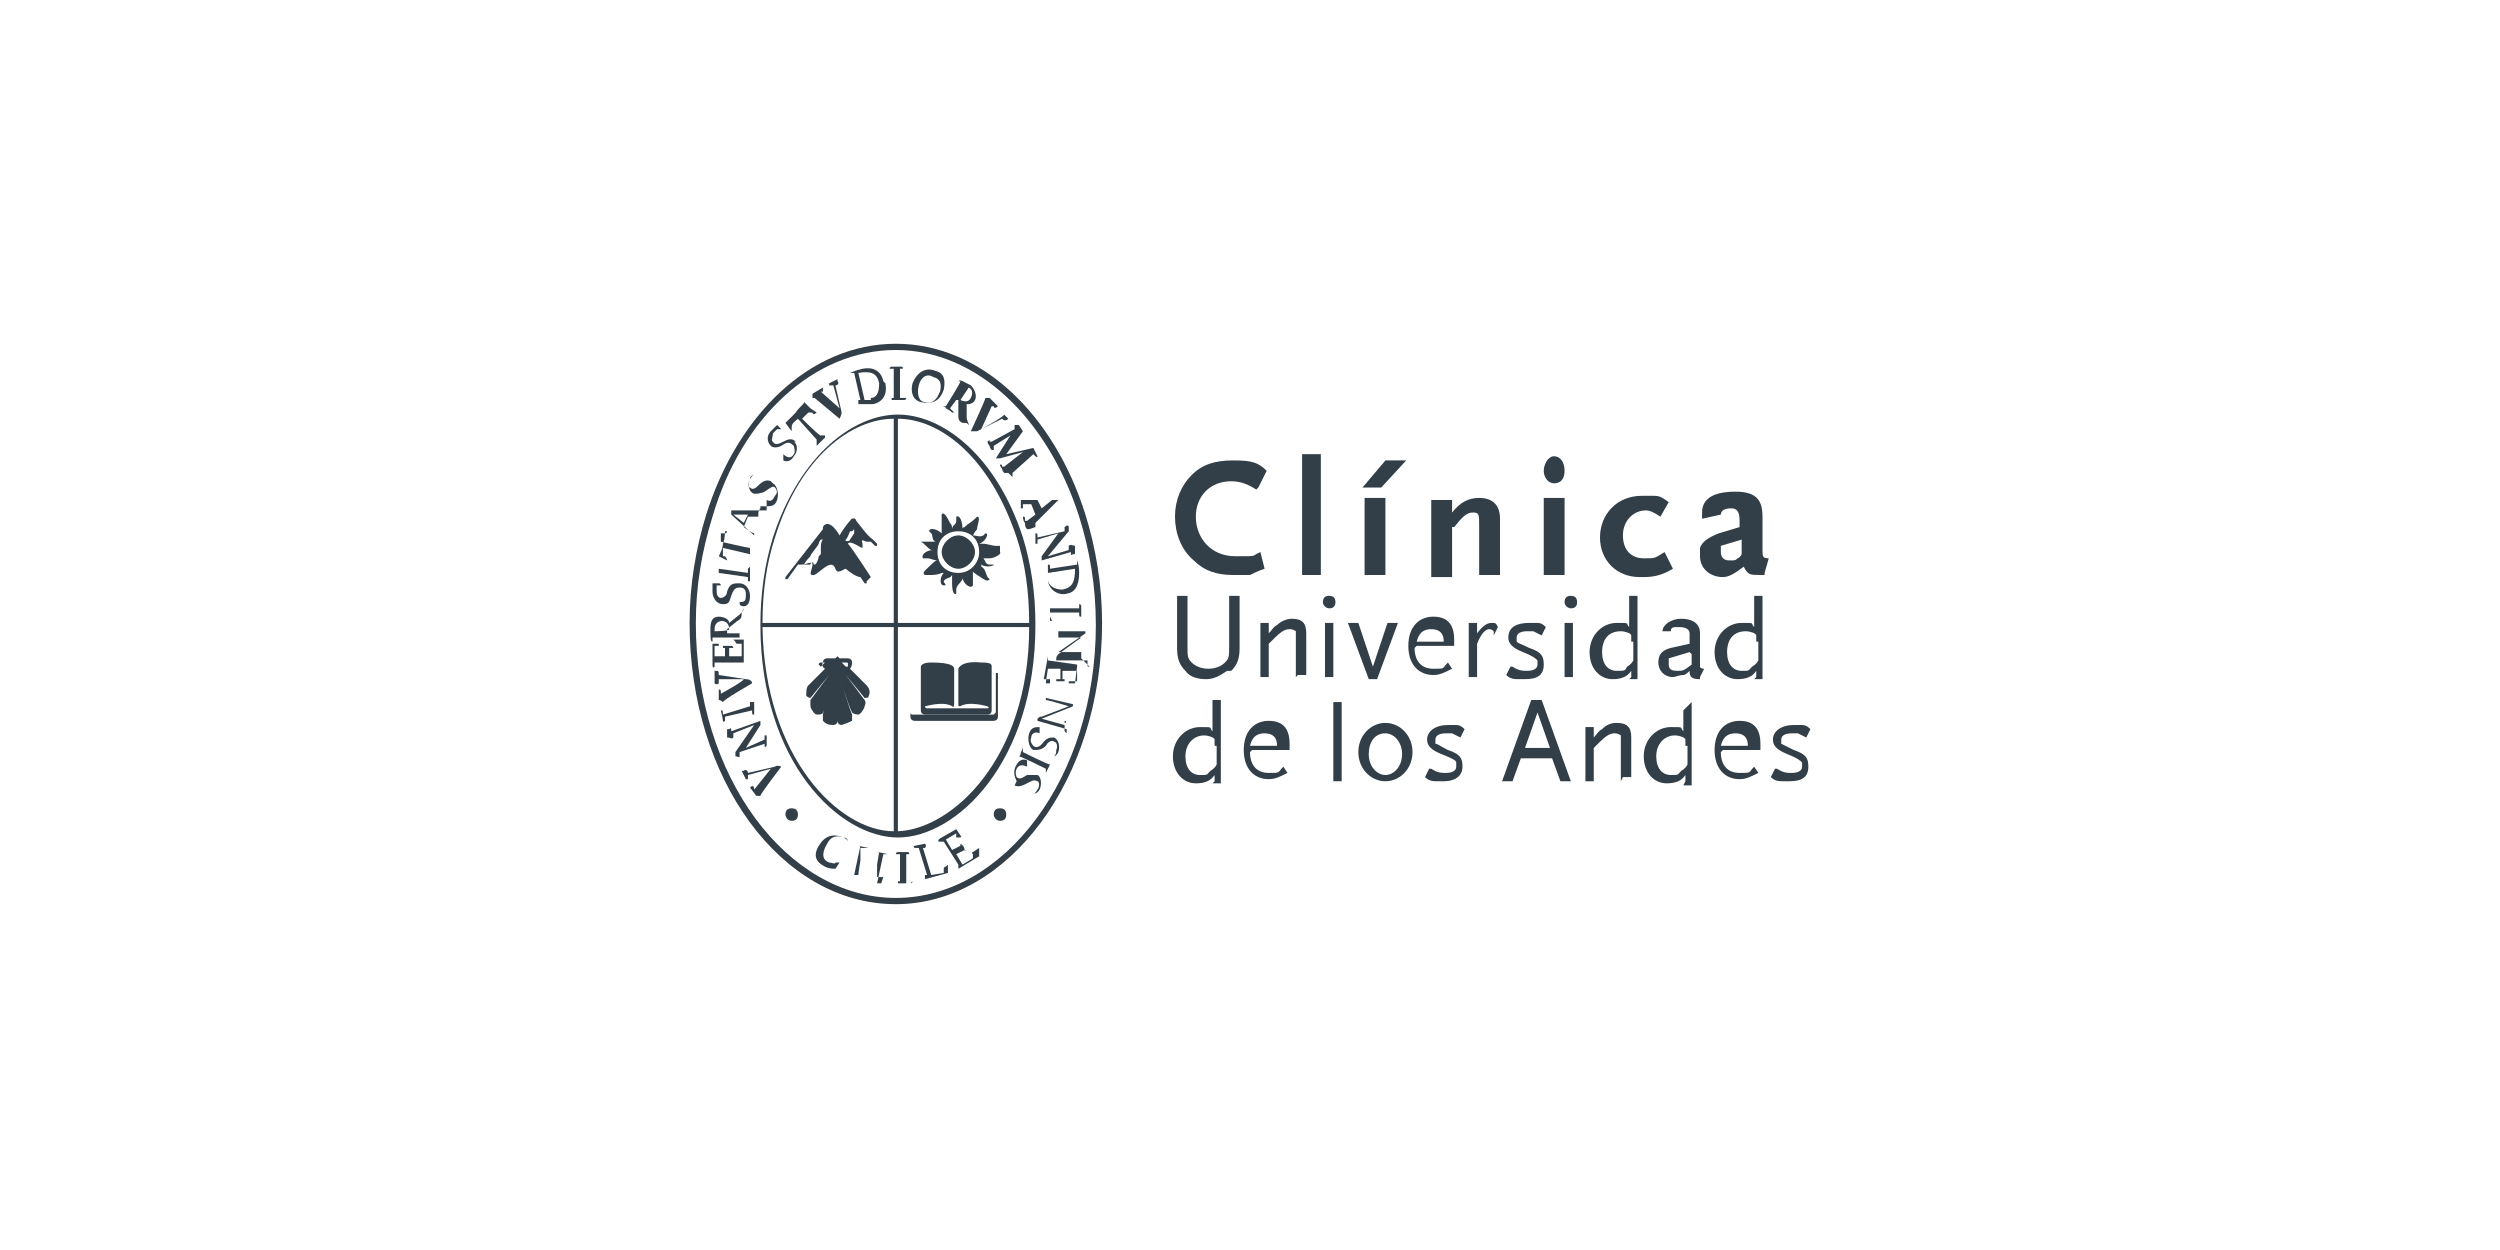 <svg width="206" height="103" viewBox="0 0 206 103" fill="none" xmlns="http://www.w3.org/2000/svg">
<path d="M56.822 51.328C56.822 48.239 57.337 45.148 58.195 42.402C60.77 34.162 66.778 28.325 73.817 28.325C80.855 28.325 86.863 34.162 89.438 42.402C90.297 45.148 90.812 48.239 90.812 51.328C90.812 64.204 83.087 74.504 73.817 74.504C64.375 74.504 56.822 64.204 56.822 51.328ZM58.71 42.574C57.852 45.32 57.337 48.239 57.337 51.328C57.337 64.032 64.89 73.989 73.817 73.989C82.743 73.989 90.297 64.032 90.297 51.5C90.297 48.239 89.782 45.32 88.923 42.574C86.348 34.505 80.512 28.84 73.817 28.84C67.122 28.84 61.113 34.334 58.71 42.574Z" fill="#323E48"/>
<path d="M71.757 32.96C71.585 32.96 71.413 32.96 71.242 32.96L70.727 30.728C71.757 30.556 72.272 30.728 72.443 31.586C72.443 32.273 72.272 32.788 71.757 32.788V32.96ZM72.787 31.415C72.615 30.556 71.928 30.213 71.07 30.385C70.383 30.556 70.04 30.728 70.04 30.728H70.383L70.898 32.96H70.727C70.727 32.96 70.727 33.131 70.727 33.303C70.727 33.303 71.07 33.303 71.242 33.303C71.413 33.303 71.757 33.303 71.928 33.303C72.787 33.131 73.13 32.445 72.958 31.586L72.787 31.415Z" fill="#323E48"/>
<path d="M77.422 32.273C77.25 32.96 76.735 33.303 76.22 33.132C75.705 33.132 75.533 32.445 75.705 31.758C75.877 31.072 76.392 30.728 76.907 31.072C77.593 31.243 77.593 31.758 77.422 32.445V32.273ZM77.765 32.102C77.937 31.243 77.765 30.728 77.078 30.557C76.22 30.213 75.533 30.728 75.19 31.587C75.018 32.273 75.19 32.96 75.877 33.132C76.735 33.303 77.422 33.132 77.765 32.102Z" fill="#323E48"/>
<path d="M79.997 32.788C79.825 33.132 79.482 33.132 79.138 32.96L79.825 31.93C80.168 32.102 80.168 32.445 79.997 32.788ZM79.825 35.02C79.825 34.848 79.653 34.677 79.653 34.333V33.303C79.825 33.303 80.168 33.303 80.34 32.96C80.512 32.617 80.34 32.102 79.997 31.758C79.31 31.415 79.138 31.243 78.967 31.415H79.138C79.138 31.587 77.937 33.475 77.937 33.475H77.765C77.765 33.475 77.765 33.475 77.594 33.475C77.594 33.475 77.937 33.475 77.937 33.647C77.937 33.647 78.28 33.818 78.452 33.99H78.624L78.28 33.647L78.795 32.96H78.967V34.162C78.967 34.505 78.967 34.677 79.31 34.848C79.31 34.848 79.482 34.848 79.653 34.848L79.825 35.02Z" fill="#323E48"/>
<path d="M65.577 36.394C65.233 36.05 64.89 36.222 64.547 36.394C64.203 36.566 63.86 36.737 63.688 36.394C63.517 36.394 63.688 35.879 63.688 35.707C63.688 35.707 63.86 35.535 64.032 35.364H64.375L64.032 35.02C64.032 35.02 63.688 35.364 63.517 35.535C63.173 35.879 63.173 36.394 63.517 36.737C63.688 36.909 64.032 36.909 64.375 36.737C64.89 36.394 65.062 36.394 65.405 36.737C65.405 36.737 65.577 37.252 65.405 37.424C65.233 37.767 64.89 37.767 64.547 37.424C64.547 37.424 64.547 37.767 64.547 37.939C64.89 38.111 65.233 37.939 65.405 37.596C65.748 37.252 65.748 36.566 65.405 36.394H65.577Z" fill="#323E48"/>
<path d="M66.778 33.647L66.263 33.132C66.263 33.303 65.749 33.647 65.577 33.99C65.405 34.162 65.062 34.505 64.719 34.849L65.234 35.535C65.234 35.535 65.234 35.535 65.234 35.192C65.234 34.849 65.577 34.677 65.749 34.505L67.293 36.222C67.293 36.565 67.293 36.565 67.293 36.737C67.293 36.737 67.465 36.565 67.637 36.394C67.637 36.394 67.808 36.222 67.98 36.05C67.98 36.05 67.98 36.05 67.98 35.879H67.637C67.637 36.05 66.092 34.505 66.092 34.505C66.263 34.334 66.435 34.162 66.607 33.99H66.95C66.95 34.162 67.122 34.162 67.293 33.99L66.778 33.647Z" fill="#323E48"/>
<path d="M69.01 31.243L68.323 31.587V31.758H68.667L69.182 33.647L67.637 32.273H67.808C67.808 32.102 67.808 31.93 67.808 31.93L66.95 32.445C66.95 32.445 66.95 32.617 66.95 32.788H67.122L69.182 34.505C69.182 34.505 69.353 34.161 69.353 33.99L68.838 31.758C69.01 31.758 69.182 31.587 69.01 31.415V31.243Z" fill="#323E48"/>
<path d="M74.503 32.789H74.16V30.386H74.332C74.332 30.386 74.503 30.386 74.332 30.214C73.473 30.214 73.473 30.214 73.473 30.214C73.473 30.214 73.302 30.214 73.302 30.386H73.645V32.789H73.473C73.473 32.789 73.473 32.789 73.473 32.961H73.988C74.16 32.961 74.332 32.961 74.503 32.961C74.503 32.961 74.675 32.961 74.675 32.789H74.503Z" fill="#323E48"/>
<path d="M83.258 34.676L82.743 34.161C82.743 34.333 80.855 35.363 80.855 35.363L81.713 33.475H81.885C81.885 33.646 82.057 33.646 82.228 33.475L81.542 32.788C81.542 32.788 81.37 32.788 81.198 32.788C81.198 32.96 79.997 35.535 79.997 35.535C80.168 35.535 80.34 35.535 80.512 35.535L82.572 34.505C82.743 34.676 82.915 34.676 83.087 34.505L83.258 34.676Z" fill="#323E48"/>
<path d="M83.43 39.312V38.969L85.147 37.424C85.318 37.596 85.49 37.767 85.49 37.596L85.147 36.909L82.915 37.424L84.288 35.535L83.945 35.02C83.945 35.02 83.773 35.02 83.602 35.02V35.364L81.713 36.394H81.542C81.542 36.222 81.542 36.222 81.37 36.394C81.37 36.394 81.37 36.566 81.542 36.737C81.542 36.737 81.542 36.909 81.713 37.081C81.713 37.081 81.713 37.081 81.885 37.081V36.737L83.258 35.879L82.057 37.767C82.057 37.767 82.228 37.767 82.4 37.767L84.288 37.252L82.743 38.454H82.572C82.572 38.282 82.572 38.282 82.4 38.282C82.4 38.282 82.4 38.454 82.572 38.626C82.572 38.626 82.572 38.797 82.743 38.969C82.743 38.969 82.743 38.969 83.087 38.969L83.43 39.312Z" fill="#323E48"/>
<path d="M61.114 63.517L61.457 64.204H61.629V63.861L63.517 63.346L62.144 65.062C62.144 64.719 61.972 64.719 61.8 64.891L62.315 65.577C62.315 65.577 62.487 65.577 62.658 65.577C62.658 65.406 64.375 63.174 64.375 63.174C64.375 63.174 64.032 63.002 63.86 63.174L61.629 63.689C61.629 63.517 61.457 63.346 61.285 63.517H61.114Z" fill="#323E48"/>
<path d="M59.912 60.083V60.77C60.255 60.77 60.255 60.941 60.427 60.77V60.426L62.144 59.74L60.599 61.971V62.315C60.77 62.315 60.942 62.486 60.942 62.315V61.971L63.002 61.285C63.002 61.628 63.002 61.628 63.173 61.456C63.173 61.456 63.173 61.285 63.173 61.113C63.173 61.113 63.173 60.77 63.173 60.598C63.173 60.598 63.173 60.598 63.002 60.598V60.941L61.457 61.628L62.658 59.74C62.658 59.74 62.658 59.568 62.658 59.397L60.255 60.255C60.255 60.083 60.255 59.911 60.084 60.083H59.912Z" fill="#323E48"/>
<path d="M61.8 57.852V58.195L59.568 58.882C59.568 58.538 59.568 58.538 59.397 58.538C59.568 59.225 59.568 59.397 59.568 59.397C59.568 59.397 59.568 59.568 59.74 59.397V59.053L61.972 58.538C61.972 58.882 61.972 58.882 62.143 58.882C62.143 58.882 62.143 58.538 62.143 58.367C62.143 58.195 62.143 58.023 62.143 57.852C62.143 57.852 62.143 57.852 61.972 57.852H61.8Z" fill="#323E48"/>
<path d="M58.882 55.449V56.307C58.882 56.307 59.053 56.479 59.225 56.307V55.964H61.285C61.285 56.136 59.397 57.166 59.397 57.166C59.397 56.822 59.397 56.822 59.225 56.822V57.681C59.397 57.681 59.569 57.852 59.569 57.852C59.569 57.681 61.972 56.307 61.972 56.307C61.972 56.136 61.8 55.964 61.457 55.964L59.225 55.621C59.225 55.277 59.225 55.277 58.882 55.277V55.449Z" fill="#323E48"/>
<path d="M60.599 52.874C60.599 52.874 60.599 53.045 60.77 53.045H61.114V54.075H60.084V53.389H60.427C60.427 53.389 60.427 53.217 60.255 53.217C60.084 53.217 59.912 53.217 59.569 53.217C59.569 53.217 59.569 53.217 59.569 53.389C59.569 53.389 59.569 53.389 59.74 53.389V54.075H58.882V53.217H59.225V53.045H58.71V54.59C58.71 54.934 58.71 55.105 58.882 54.934V54.59H61.114C61.114 54.59 61.114 54.59 61.285 54.59V52.702C61.114 52.702 60.427 52.702 60.427 52.702L60.599 52.874Z" fill="#323E48"/>
<path d="M59.397 51.157C59.74 51.157 60.083 51.329 60.083 51.844C60.083 52.015 58.882 52.015 58.882 52.015C58.882 52.015 58.882 52.015 58.882 51.844C58.882 51.329 59.225 51.157 59.568 51.157H59.397ZM61.285 50.127C61.285 50.299 61.113 50.47 60.942 50.642L60.083 51.329C60.083 50.985 59.568 50.814 59.225 50.814C58.71 50.814 58.538 51.157 58.538 51.844C58.538 52.53 58.538 52.874 58.71 52.874V52.53H60.942C60.942 52.874 60.942 52.874 60.942 52.874C60.942 52.702 60.942 52.53 60.942 52.359V51.844C60.942 51.844 60.942 51.844 60.942 51.672V52.187H59.912V51.844L60.77 51.157C61.113 50.985 61.113 50.814 61.113 50.47L61.285 50.127Z" fill="#323E48"/>
<path d="M60.77 48.066C60.255 48.066 60.084 48.238 59.912 48.753C59.912 49.096 59.569 49.268 59.397 49.268C59.225 49.268 59.053 49.096 59.053 48.753C59.053 48.41 59.053 48.41 59.053 48.238H59.397C59.397 48.238 59.397 48.066 59.225 48.066H58.71C58.71 48.066 58.71 48.41 58.71 48.753C58.71 49.268 59.053 49.783 59.569 49.783C60.084 49.783 60.084 49.611 60.255 49.096C60.427 48.581 60.599 48.41 60.942 48.41C61.285 48.41 61.457 48.581 61.457 48.925C61.457 49.44 61.457 49.611 60.942 49.611C60.942 49.783 60.942 49.955 61.285 49.955C61.629 49.955 61.8 49.611 61.8 49.096C61.8 48.581 61.457 48.066 60.942 48.066H60.77Z" fill="#323E48"/>
<path d="M61.628 46.865V47.208L59.225 46.865C59.225 46.522 59.225 46.522 59.225 46.522C59.225 47.38 59.225 47.38 59.225 47.38V47.551V47.208L61.628 47.551V47.895C61.628 47.895 61.628 47.895 61.8 47.895C61.8 47.895 61.8 47.551 61.8 47.38C61.8 47.208 61.8 47.036 61.8 46.865V46.693L61.628 46.865Z" fill="#323E48"/>
<path d="M60.427 43.775H59.74C59.74 43.775 59.74 44.462 59.568 44.805C59.568 45.149 59.397 45.492 59.225 45.835L59.912 46.179C59.912 46.179 59.912 46.007 59.74 45.835H59.568C59.568 45.492 59.568 45.32 59.568 45.149L61.8 45.664V46.007C61.8 46.007 61.8 45.664 61.8 45.492C61.8 45.32 61.8 45.149 61.8 44.977V44.805V45.149C61.628 45.149 59.397 44.634 59.397 44.634C59.397 44.29 59.397 44.119 59.397 43.947H59.74C59.74 43.947 59.912 43.947 59.912 43.775H60.427Z" fill="#323E48"/>
<path d="M61.629 42.401L61.285 43.088L60.427 42.401H61.629ZM63.173 41.715V42.058C63.002 42.058 60.255 42.058 60.255 42.058C60.255 42.058 60.255 42.23 60.255 42.401L62.144 44.118C62.144 44.462 62.144 44.462 62.144 44.462C62.144 44.462 62.144 44.29 62.144 44.118V43.775V43.603V43.947C61.972 43.947 61.285 43.431 61.285 43.431L61.629 42.573H62.487V42.916C62.487 42.916 62.487 42.573 62.487 42.401C62.487 42.23 62.487 42.058 62.658 41.886V41.715H63.173Z" fill="#323E48"/>
<path d="M63.517 39.656C63.173 39.484 62.83 39.656 62.487 39.999C62.144 40.342 61.972 40.342 61.8 40.171C61.629 40.171 61.629 39.827 61.8 39.484C61.8 39.484 61.972 39.141 62.144 39.141C62.144 39.141 61.8 39.141 61.8 39.484C61.629 39.827 61.629 40.514 62.144 40.686C62.315 40.686 62.658 40.686 63.002 40.514C63.517 40.171 63.688 39.999 63.86 40.171C63.86 40.171 64.204 40.514 63.86 40.857C63.688 41.201 63.517 41.372 63.173 41.201C63.173 41.201 63.173 41.544 63.173 41.716C63.517 41.716 63.86 41.716 64.032 41.201C64.204 40.686 64.032 39.999 63.688 39.827L63.517 39.656Z" fill="#323E48"/>
<path d="M85.833 41.887L85.49 41.2H86.692L85.833 41.887ZM85.318 43.432V43.089L87.207 41.2C87.207 41.2 87.207 41.2 86.863 41.2H84.288C84.288 41.2 84.288 41.2 84.117 41.2C84.117 41.2 84.117 41.372 84.117 41.544V41.887C84.117 41.887 84.117 41.887 84.288 41.887V41.544H84.975L85.318 42.402L84.632 42.917H84.46C84.46 42.574 84.46 42.574 84.288 42.574C84.288 42.574 84.288 42.917 84.46 43.089C84.46 43.26 84.46 43.432 84.632 43.603C84.632 43.603 84.632 43.603 84.803 43.603L85.318 43.432Z" fill="#323E48"/>
<path d="M88.58 45.663V44.977C88.408 44.977 88.237 44.805 88.065 44.977V45.32L86.348 45.835L88.065 43.775V43.431C88.065 43.26 87.893 43.26 87.722 43.431V43.775L85.49 44.29C85.49 43.947 85.49 43.947 85.318 43.947C85.318 43.947 85.318 44.118 85.318 44.29C85.318 44.29 85.318 44.633 85.318 44.805C85.318 44.805 85.318 44.805 85.49 44.805V44.462L87.207 43.947L85.833 45.835C85.833 45.835 85.833 46.007 85.833 46.178L88.237 45.492C88.237 45.663 88.237 45.835 88.408 45.663H88.58Z" fill="#323E48"/>
<path d="M86.348 47.724C86.348 47.552 86.348 47.38 86.348 47.209L88.58 46.865C88.58 47.895 88.408 48.41 87.55 48.582C86.863 48.582 86.348 48.239 86.348 47.724ZM87.722 48.925C88.58 48.925 88.923 48.239 88.923 47.209C88.923 46.522 88.752 46.179 88.752 46.179V46.522L86.52 46.865C86.52 46.522 86.52 46.522 86.348 46.522C86.348 46.522 86.348 46.865 86.348 47.037C86.348 47.209 86.348 47.552 86.348 47.724C86.348 48.582 87.207 49.097 87.893 48.925H87.722Z" fill="#323E48"/>
<path d="M86.52 50.813V50.47H88.923C88.923 50.813 88.923 50.813 89.095 50.813C89.095 49.955 89.095 49.955 89.095 49.955C89.095 49.955 89.095 49.783 88.923 49.783V50.127H86.692C86.692 50.127 86.692 50.127 86.52 50.127C86.52 50.127 86.52 50.47 86.52 50.642C86.52 50.813 86.52 50.985 86.52 51.157C86.52 51.157 86.52 51.157 86.692 51.157L86.52 50.813Z" fill="#323E48"/>
<path d="M89.095 54.247V53.56V53.389V53.732H87.207L89.439 52.187V51.843C89.439 51.672 89.439 51.672 89.439 51.672V52.015H87.207C87.207 51.672 87.207 51.672 87.207 51.672C87.207 51.672 87.207 52.015 87.207 52.187C87.207 52.187 87.207 52.53 87.207 52.702C87.207 52.873 87.207 52.702 87.207 52.873V52.53H89.095L87.207 53.904C87.207 53.904 87.035 54.075 87.035 54.247C87.035 54.419 87.035 54.247 87.035 54.419H89.61V54.762C89.61 54.934 89.61 54.934 89.782 54.934L89.095 54.247Z" fill="#323E48"/>
<path d="M86.52 56.65C86.52 56.65 86.52 56.478 86.52 56.307H86.177C86.177 56.135 86.349 55.105 86.349 55.105H87.379V55.964H87.035V56.135C87.207 56.135 87.379 56.135 87.722 56.135C87.722 56.135 87.722 56.135 87.722 55.964C87.722 55.964 87.722 55.964 87.55 55.964V55.277H88.752V56.135H88.065V56.307H88.58L88.752 54.934C88.752 54.59 88.752 54.419 88.752 54.419V54.762L86.349 54.419C86.349 54.075 86.349 54.075 86.349 54.075L86.005 55.964H86.52V56.65Z" fill="#323E48"/>
<path d="M87.722 60.255V59.568C87.894 59.568 87.894 59.397 87.722 59.397V59.74L85.834 59.225L88.409 58.195V57.852C88.409 57.68 88.409 57.68 88.409 57.68V58.023L86.177 57.508C86.177 57.165 86.177 57.165 86.177 57.165C86.177 57.165 86.177 57.337 86.177 57.508V57.852V58.023V57.68C86.349 57.68 88.065 58.195 88.065 58.195L85.834 59.053C85.662 59.053 85.662 59.053 85.49 59.225C85.49 59.225 85.49 59.225 85.49 59.397L87.894 60.083C87.894 60.255 87.894 60.427 87.894 60.427L87.722 60.255Z" fill="#323E48"/>
<path d="M85.147 61.8C85.49 61.8 85.833 61.8 86.177 61.457C86.348 61.114 86.692 60.942 86.863 61.114C87.035 61.114 87.207 61.457 87.035 61.8C87.035 61.972 87.035 62.144 86.863 62.315C86.863 62.315 87.035 62.315 87.207 61.972C87.378 61.457 87.207 60.942 86.863 60.77C86.52 60.77 86.348 60.77 86.005 61.114C85.662 61.629 85.318 61.629 85.147 61.457C85.147 61.457 84.803 61.114 84.975 60.77C84.975 60.427 85.318 60.255 85.662 60.427C85.662 60.255 85.662 60.084 85.662 59.912C85.318 59.912 84.975 59.912 84.803 60.427C84.632 60.942 84.803 61.629 85.147 61.8Z" fill="#323E48"/>
<path d="M83.945 62.659V62.315C84.117 62.315 86.177 63.345 86.177 63.345C86.177 63.689 86.177 63.689 86.177 63.689C86.52 63.002 86.52 63.002 86.52 63.002C86.52 63.002 86.52 62.83 86.52 62.659V63.002C86.348 63.002 84.288 61.972 84.288 61.972C84.288 61.629 84.288 61.457 84.288 61.457C84.288 61.457 84.288 61.8 84.117 61.972C84.117 61.972 84.117 62.315 83.945 62.315C83.945 62.315 83.945 62.487 83.945 62.659Z" fill="#323E48"/>
<path d="M83.602 64.718C83.945 64.89 84.288 64.718 84.632 64.546C84.975 64.375 85.147 64.203 85.49 64.375C85.662 64.375 85.662 64.89 85.49 65.061C85.49 65.061 85.318 65.405 85.147 65.405C85.147 65.405 85.49 65.405 85.662 65.061C85.833 64.718 85.833 64.031 85.49 63.86C85.318 63.86 84.975 63.86 84.632 63.86C84.117 64.203 83.945 64.203 83.773 64.031C83.773 64.031 83.602 63.688 83.773 63.345C83.945 63.002 84.288 63.002 84.632 63.173C84.632 63.173 84.632 62.83 84.632 62.658C84.288 62.486 83.945 62.658 83.773 63.002C83.43 63.517 83.602 64.031 83.773 64.375L83.602 64.718Z" fill="#323E48"/>
<path d="M69.353 71.07C69.353 71.07 69.182 71.07 69.01 71.07H68.838C68.838 71.242 68.495 71.07 68.323 71.07C67.808 70.899 67.637 70.384 68.152 69.525C68.495 68.839 69.01 68.839 69.525 69.01C69.525 69.01 69.868 69.182 69.868 69.354C69.868 69.354 69.868 69.01 69.525 69.01C68.667 68.667 67.98 68.839 67.465 69.697C66.95 70.555 67.293 71.07 67.98 71.414C68.323 71.585 68.667 71.585 68.838 71.585L69.182 71.07H69.353Z" fill="#323E48"/>
<path d="M72.615 72.787H72.272L72.787 70.384H72.958H73.13C72.443 70.212 72.272 70.212 72.272 70.212H72.1H72.443L72.272 71.242L70.898 70.899V69.869C71.07 69.869 71.413 69.869 71.413 69.869H71.585C70.727 69.697 70.727 69.697 70.727 69.697H70.555H70.898L70.383 72.101H70.04C70.04 72.101 70.383 72.101 70.555 72.101C70.727 72.101 70.898 72.101 70.898 72.101H71.07H70.727C70.727 71.929 70.898 70.899 70.898 70.899L72.272 71.242V72.272H71.757C71.757 72.272 72.1 72.272 72.272 72.272H72.615C72.615 72.272 72.615 72.272 72.787 72.272L72.615 72.787Z" fill="#323E48"/>
<path d="M75.019 72.787H74.675V70.384H74.847C74.847 70.384 75.019 70.384 74.847 70.212C73.989 70.212 73.989 70.212 73.989 70.212C73.989 70.212 73.817 70.212 73.817 70.384H74.16V72.615H73.989V72.787C73.989 72.787 74.332 72.787 74.504 72.787C74.675 72.787 74.847 72.787 75.019 72.787C75.019 72.787 75.19 72.787 75.19 72.615L75.019 72.787Z" fill="#323E48"/>
<path d="M77.937 71.414C77.937 71.414 77.765 71.414 77.765 71.585V71.929L76.735 72.1L76.048 69.869H76.22C76.22 69.869 76.392 69.697 76.22 69.525C75.362 69.697 75.362 69.697 75.362 69.697C75.362 69.697 75.19 69.697 75.362 69.869H75.705L76.392 72.1H76.22C76.22 72.272 76.22 72.272 76.22 72.444L78.108 71.929V71.242L77.937 71.414Z" fill="#323E48"/>
<path d="M80.168 70.212C80.168 70.212 79.997 70.212 80.168 70.383V70.727L79.31 71.242L78.795 70.383L79.482 70.04C79.482 70.212 79.653 70.04 79.482 70.04C79.482 70.04 79.482 69.697 79.138 69.525C79.138 69.525 79.138 69.525 79.138 69.697L78.452 70.04L77.937 69.182L78.795 68.667V69.01C79.138 69.01 79.31 69.01 79.138 68.838L78.795 68.323L77.594 69.01C77.25 69.182 77.25 69.353 77.422 69.353H77.765L78.967 71.242C78.967 71.413 78.967 71.585 78.967 71.585L80.683 70.555V69.868L80.168 70.212Z" fill="#323E48"/>
<path d="M64.719 67.121C64.719 66.778 64.89 66.606 65.234 66.606C65.577 66.606 65.749 66.778 65.749 67.121C65.749 67.465 65.577 67.636 65.234 67.636C64.89 67.636 64.719 67.293 64.719 67.121Z" fill="#323E48"/>
<path d="M81.885 67.121C81.885 66.778 82.057 66.606 82.4 66.606C82.743 66.606 82.915 66.778 82.915 67.121C82.915 67.465 82.743 67.636 82.4 67.636C82.057 67.636 81.885 67.293 81.885 67.121Z" fill="#323E48"/>
<path d="M84.803 51.329H73.988V34.505C77.422 34.505 81.542 37.595 83.773 44.29C84.46 46.35 84.803 48.754 84.803 51.329ZM73.988 51.672H84.803C84.803 62.487 78.452 68.324 73.988 68.495V51.672ZM73.645 68.495C69.182 68.495 63.002 62.487 62.83 51.672H73.645V68.495ZM73.645 51.329H62.83C62.83 48.754 63.173 46.35 63.86 44.29C65.92 37.595 70.212 34.505 73.645 34.505V51.329ZM85.318 51.5C85.318 48.925 84.975 46.522 84.288 44.29C82.057 37.424 77.593 34.162 73.988 34.162C70.383 34.162 65.92 37.424 63.688 44.29C63.002 46.522 62.658 48.925 62.658 51.5C62.658 62.83 69.182 69.01 73.988 69.01C78.795 69.01 85.318 62.83 85.318 51.5Z" fill="#323E48"/>
<path d="M78.795 58.882H81.885C81.885 58.882 81.885 58.882 82.057 58.71V55.448C82.057 55.448 82.057 55.448 82.229 55.448V59.053C82.229 59.397 81.885 59.397 81.885 59.397H75.362C75.362 59.397 75.019 59.397 75.019 59.053V55.448V58.71C75.019 58.71 75.019 58.882 75.19 58.882H78.109H78.795Z" fill="#323E48"/>
<path d="M78.795 58.367H81.198C81.542 58.367 81.542 58.367 81.37 58.195C80.683 58.023 79.653 57.852 79.138 58.195C78.967 58.195 78.967 58.195 78.967 58.023V55.105C78.967 55.105 79.138 54.418 80.855 54.59C81.713 54.59 81.713 54.762 81.713 54.933V58.538C81.713 58.882 81.37 58.882 81.37 58.882H76.22C76.22 58.882 75.877 58.882 75.877 58.538V54.933C75.877 54.933 75.877 54.59 76.735 54.59C78.452 54.59 78.623 54.933 78.623 55.105V58.023C78.623 58.023 78.623 58.367 78.452 58.195C77.937 57.852 76.907 58.023 76.22 58.195C76.22 58.195 76.22 58.367 76.392 58.367H78.795Z" fill="#323E48"/>
<path d="M80.683 45.492C80.683 46.35 79.997 47.209 78.967 47.209C77.937 47.209 77.25 46.522 77.25 45.492C77.25 44.462 77.937 43.776 78.967 43.776C79.997 43.776 80.683 44.462 80.683 45.492ZM82.4 44.977C82.4 44.977 82.228 44.977 82.057 44.977C81.713 44.977 81.37 44.806 81.027 44.806C81.027 44.806 80.855 44.806 80.683 44.806C81.198 44.634 81.542 43.947 81.198 43.947C81.198 43.947 81.198 43.947 81.027 44.119C80.683 44.291 80.512 44.119 80.168 44.119C80.168 44.119 80.34 43.776 80.512 43.604C80.512 43.261 80.855 42.574 80.512 42.574C80.512 42.574 80.512 42.574 80.34 42.745C79.997 43.089 79.825 43.089 79.482 43.432C79.482 43.432 79.31 43.432 79.31 43.604C79.31 43.089 79.138 42.402 78.795 42.574C78.795 42.574 78.795 42.745 78.795 42.917C78.795 43.261 78.452 43.261 78.452 43.604C78.452 43.432 78.452 43.261 78.28 43.089C78.108 42.745 77.765 42.059 77.593 42.402C77.593 42.402 77.593 42.574 77.593 42.745C77.593 43.089 77.593 43.432 77.593 43.776C77.593 43.776 77.593 43.776 77.593 43.947C77.25 43.604 76.563 43.432 76.563 43.776C76.563 43.776 76.563 43.776 76.735 43.947C76.907 44.119 76.735 44.462 77.078 44.634C77.078 44.634 76.735 44.634 76.563 44.634C76.22 44.634 75.362 44.634 75.533 44.634C75.533 44.634 75.705 44.634 75.877 44.634C76.22 44.806 76.392 45.149 76.735 45.321C76.735 45.321 76.735 45.321 76.907 45.321C76.392 45.321 75.877 45.664 76.048 46.007C76.048 46.007 76.22 46.007 76.392 46.007C76.735 46.007 76.907 46.179 77.25 46.179C77.078 46.179 76.907 46.35 76.735 46.522C76.392 46.865 75.877 47.209 76.22 47.38C76.22 47.38 76.22 47.38 76.563 47.38C76.907 47.38 77.25 47.38 77.593 47.209C77.593 47.209 77.593 47.209 77.765 47.209C77.422 47.552 77.422 48.239 77.765 48.239C78.108 48.239 77.765 48.067 77.765 47.895C77.937 47.552 78.28 47.724 78.452 47.38C78.452 47.552 78.452 47.724 78.452 47.895C78.452 48.239 78.452 49.097 78.795 48.925C78.795 48.925 78.795 48.754 78.795 48.582C78.795 48.239 79.138 48.067 79.31 47.724C79.31 47.724 79.31 47.724 79.31 47.552C79.31 48.067 79.997 48.582 80.168 48.239C80.168 48.239 80.168 48.067 80.168 47.895C80.168 47.552 80.168 47.38 80.168 47.037C80.168 47.209 80.34 47.209 80.512 47.38C80.855 47.552 81.37 48.067 81.542 47.724C81.542 47.724 81.542 47.724 81.37 47.552C81.198 47.209 81.198 46.865 80.855 46.694V46.522C81.37 46.865 82.057 46.522 81.885 46.522C81.885 46.522 81.713 46.522 81.542 46.522C81.198 46.522 81.198 46.179 81.027 46.007C81.198 46.007 81.37 46.007 81.542 46.007C81.885 46.007 82.572 45.664 82.4 45.492V44.977Z" fill="#323E48"/>
<path d="M77.594 45.492C77.594 44.805 78.28 44.118 78.967 44.118C79.653 44.118 80.34 44.805 80.34 45.492C80.34 46.178 79.653 46.865 78.967 46.865C78.28 46.865 77.594 46.178 77.594 45.492Z" fill="#323E48"/>
<path d="M68.667 54.075C68.667 54.075 68.838 54.075 69.01 54.075L69.182 54.247H69.868C69.868 54.247 70.212 54.247 70.212 54.59C70.212 54.934 70.04 55.105 70.04 55.105C70.04 55.105 71.242 56.307 71.413 56.478C71.585 56.65 71.757 56.993 71.585 57.337C71.585 57.508 71.413 57.508 71.242 57.508L69.697 55.62L71.242 57.68C71.242 57.68 71.413 57.852 71.242 58.195C71.242 58.367 70.898 58.882 70.727 58.882C70.727 58.882 70.383 58.882 70.212 58.71C69.868 58.023 69.182 55.792 69.182 55.792C69.182 55.792 70.04 58.538 70.212 58.882C70.212 59.053 70.212 59.225 70.212 59.397C70.212 59.397 69.868 59.569 69.353 59.74C69.353 59.74 69.01 59.74 69.01 59.397C69.01 59.74 68.667 59.74 68.667 59.74C68.152 59.74 67.98 59.569 67.808 59.397C67.808 59.397 67.808 59.053 67.808 58.882C67.808 58.538 68.838 55.792 68.838 55.792C68.838 55.792 68.152 58.023 67.808 58.71C67.808 58.882 67.465 58.882 67.293 58.882C67.122 58.882 66.778 58.367 66.778 58.195C66.778 58.023 66.778 57.68 66.778 57.68L68.323 55.62L66.778 57.508C66.778 57.508 66.607 57.508 66.435 57.337C66.435 56.993 66.435 56.65 66.607 56.478C66.607 56.478 67.808 55.277 67.98 55.105C67.98 55.105 67.637 54.934 67.808 54.59C67.808 54.247 68.152 54.247 68.152 54.247H68.838C68.838 54.247 68.838 54.247 69.01 54.075C69.01 54.075 69.182 54.075 69.353 54.075H68.667ZM69.868 54.934C69.868 54.934 69.868 54.934 69.868 54.762C69.868 54.59 69.868 54.59 69.697 54.59H69.353L69.697 54.934H69.868ZM67.637 54.934L67.98 54.59H67.637C67.637 54.59 67.465 54.59 67.465 54.762L67.637 54.934Z" fill="#323E48"/>
<path d="M67.637 45.664C67.637 45.32 67.637 45.32 67.637 45.149C67.637 44.977 67.637 44.634 67.808 44.462C67.808 44.462 67.808 44.462 67.637 44.462C67.637 44.462 67.465 44.634 67.465 44.805C67.293 45.149 66.778 45.664 66.778 45.835C66.778 45.835 66.263 46.35 66.263 46.522C66.263 46.522 66.435 46.522 66.778 46.522C66.778 46.522 66.778 46.35 66.95 46.35C67.122 46.35 66.95 46.522 67.122 46.522C67.293 46.522 67.465 46.007 67.465 45.835L67.637 45.664ZM71.413 47.895C71.413 47.895 71.413 47.895 71.413 48.067H71.242L70.898 47.552C70.555 47.552 69.868 47.037 69.697 46.865C69.525 46.865 69.01 47.38 68.838 46.865C68.495 45.835 67.293 47.552 66.95 47.38C66.607 47.38 66.95 46.865 66.95 46.522C66.95 46.179 66.435 46.522 66.092 46.522C66.092 46.522 65.92 46.522 65.749 46.522L64.89 47.724C64.89 47.724 64.89 47.724 64.719 47.724V47.552L67.808 43.604C67.808 43.604 67.808 43.604 67.808 43.432C67.98 43.089 68.323 43.089 68.667 43.432C68.667 43.432 69.01 43.775 69.182 44.119C69.353 43.775 69.868 43.089 70.04 42.917C70.212 42.574 70.555 42.745 70.555 42.917C70.727 43.089 71.413 44.119 71.928 44.462L72.272 44.805C72.272 44.805 72.272 44.805 72.272 44.977H72.1L71.757 44.634H71.413C71.242 44.634 70.898 44.29 71.07 44.805C71.07 44.977 71.07 45.149 71.07 45.149C70.898 45.149 70.04 44.462 69.868 44.805C70.212 45.149 71.757 47.552 71.757 47.552L71.413 47.895ZM70.04 43.775C70.04 43.775 69.868 44.29 69.697 44.462C69.525 44.634 70.04 44.634 70.04 44.462L70.383 43.947V43.604L70.212 43.775H70.04Z" fill="#323E48"/>
<path d="M101.112 55.277C100.597 55.62 100.082 55.963 99.395 55.963C98.708 55.963 98.022 55.792 97.678 55.277C97.163 54.762 96.992 54.247 96.992 53.388V49.097H97.85V53.217C97.85 54.075 97.85 54.247 98.193 54.59C98.537 54.933 99.052 55.105 99.567 55.105C100.082 55.105 100.597 54.933 100.94 54.59C101.283 54.247 101.283 54.075 101.283 53.217V49.097H102.142V53.388C102.142 54.247 101.97 54.762 101.455 55.277H101.112Z" fill="#323E48"/>
<path d="M106.777 55.792V52.53C106.777 52.187 106.777 52.187 106.777 52.015C106.777 52.015 106.605 51.844 106.262 51.844C105.747 51.844 105.403 52.187 104.545 53.045V55.792H103.858V51.329H104.545V52.187C104.888 51.844 104.888 51.672 105.232 51.5C105.575 51.157 106.09 50.985 106.433 50.985C107.292 50.985 107.635 51.329 107.635 52.187V55.62H106.948L106.777 55.792Z" fill="#323E48"/>
<path d="M109.524 50.127C109.352 50.127 109.009 49.955 109.009 49.612C109.009 49.268 109.18 49.097 109.524 49.097C109.867 49.097 110.039 49.268 110.039 49.612C110.039 49.955 109.867 50.127 109.524 50.127ZM109.18 51.328H109.867V55.792H109.18V51.328Z" fill="#323E48"/>
<path d="M113.472 55.963H112.785L111.068 51.328H111.927L113.128 54.933L114.33 51.328H115.188L113.472 55.963Z" fill="#323E48"/>
<path d="M116.562 53.389C116.562 54.419 117.077 55.105 118.107 55.105C119.137 55.105 118.794 55.105 119.309 54.59L119.652 55.105C118.965 55.449 118.622 55.62 118.107 55.62C116.905 55.62 116.047 54.762 116.047 53.217C116.047 51.672 116.905 50.813 118.107 50.813C119.309 50.813 119.824 51.5 119.824 52.702V53.217H116.734L116.562 53.389ZM117.935 51.843C117.249 51.843 116.905 52.187 116.734 52.873H118.965C118.965 52.187 118.622 51.843 117.935 51.843Z" fill="#323E48"/>
<path d="M123.085 52.015C123.085 52.015 122.913 51.843 122.742 51.843C122.398 51.843 122.055 52.187 121.712 53.045V55.791H121.025V51.328H121.712V52.187C122.227 51.5 122.57 51.328 122.913 51.328C123.257 51.328 123.257 51.328 123.428 51.672L123.085 52.358V52.015Z" fill="#323E48"/>
<path d="M125.832 55.963C125.66 55.963 125.489 55.963 125.145 55.963C124.802 55.963 124.459 55.963 124.115 55.62L124.459 54.933H124.63C125.145 55.276 125.489 55.276 125.832 55.276C126.347 55.276 126.69 55.105 126.69 54.761C126.69 54.418 126.69 54.59 126.69 54.418C126.519 54.246 126.347 54.075 125.489 53.731C124.63 53.388 124.287 53.045 124.287 52.53C124.287 51.672 124.974 51.328 126.004 51.328C127.034 51.328 126.347 51.328 126.519 51.328C126.862 51.328 127.034 51.328 127.377 51.672L127.034 52.358C126.69 52.187 126.69 52.187 126.347 52.015C126.347 52.015 126.004 52.015 125.832 52.015C125.317 52.015 124.974 52.187 124.974 52.53C124.974 52.873 124.974 52.702 124.974 52.873C125.145 53.045 125.317 53.045 126.004 53.388C127.034 53.731 127.205 54.075 127.205 54.761C127.205 55.62 126.69 55.963 125.66 55.963H125.832Z" fill="#323E48"/>
<path d="M129.437 50.127C129.265 50.127 128.922 49.955 128.922 49.612C128.922 49.268 129.094 49.097 129.437 49.097C129.78 49.097 129.952 49.268 129.952 49.612C129.952 49.955 129.78 50.127 129.437 50.127ZM128.922 51.328H129.609V55.792H128.922V51.328Z" fill="#323E48"/>
<path d="M134.415 55.792V55.277C134.072 55.792 133.557 55.963 132.87 55.963C131.84 55.963 130.982 55.105 130.982 53.732C130.982 52.358 132.012 51.328 133.213 51.328C134.415 51.328 133.9 51.328 134.243 51.672V49.097H134.93V55.963H134.243L134.415 55.792ZM134.415 52.873C134.415 52.53 134.415 52.358 134.415 52.358C134.415 52.187 133.9 52.015 133.557 52.015C132.527 52.015 132.012 52.702 132.012 53.732C132.012 54.762 132.527 55.277 133.213 55.277C133.9 55.277 133.9 55.277 134.072 54.933C134.072 54.933 134.415 54.762 134.587 54.418V52.873H134.415Z" fill="#323E48"/>
<path d="M140.08 55.964C139.393 55.964 139.222 55.792 139.222 55.277C139.05 55.449 138.878 55.62 138.707 55.62C138.363 55.62 138.02 55.792 137.848 55.792C137.162 55.792 136.647 55.277 136.647 54.59C136.647 53.904 136.99 53.56 137.677 53.389L139.222 53.045V52.187C139.222 51.844 138.878 51.672 138.363 51.672C137.848 51.672 137.677 51.672 137.677 52.015H136.99C136.99 51.5 137.677 50.985 138.535 50.985C139.393 50.985 140.08 51.329 140.08 52.187V54.934C140.08 54.934 140.08 55.105 140.423 55.105L140.08 55.792V55.964ZM139.222 53.732L137.505 54.247C137.505 54.419 137.505 54.59 137.505 54.762C137.505 55.105 137.677 55.277 138.192 55.277C138.707 55.277 138.707 55.277 139.393 54.762V53.904L139.222 53.732Z" fill="#323E48"/>
<path d="M144.715 55.792V55.277C144.372 55.792 143.857 55.963 143.17 55.963C142.14 55.963 141.282 55.105 141.282 53.732C141.282 52.358 142.312 51.328 143.513 51.328C144.715 51.328 144.2 51.328 144.543 51.672V49.097H145.23V55.963H144.543L144.715 55.792ZM144.715 52.873C144.715 52.53 144.715 52.358 144.715 52.358C144.715 52.187 144.2 52.015 143.857 52.015C142.827 52.015 142.312 52.702 142.312 53.732C142.312 54.762 142.827 55.277 143.513 55.277C144.2 55.277 144.028 55.277 144.372 54.933C144.372 54.933 144.715 54.762 144.887 54.418V52.873H144.715Z" fill="#323E48"/>
<path d="M100.082 64.376V63.861C99.738 64.376 99.223 64.547 98.537 64.547C97.507 64.547 96.648 63.689 96.648 62.316C96.648 60.942 97.678 59.912 98.88 59.912C100.082 59.912 99.567 59.912 99.91 60.256V57.681H100.597V64.547H99.91L100.082 64.376ZM100.082 61.457C100.082 61.114 100.082 60.942 100.082 60.942C100.082 60.771 99.567 60.599 99.223 60.599C98.365 60.599 97.678 61.286 97.678 62.316C97.678 63.346 98.193 63.861 98.88 63.861C99.567 63.861 99.395 63.861 99.738 63.517C99.738 63.517 100.082 63.346 100.253 63.002V61.457H100.082Z" fill="#323E48"/>
<path d="M103 61.971C103 63.002 103.515 63.688 104.545 63.688C105.575 63.688 105.232 63.688 105.747 63.173L106.09 63.688C105.403 64.031 105.06 64.203 104.545 64.203C103.343 64.203 102.485 63.345 102.485 61.8C102.485 60.255 103.343 59.397 104.545 59.397C105.747 59.397 106.262 60.083 106.262 61.285V61.8H103.172L103 61.971ZM104.202 60.426C103.515 60.426 103.172 60.77 103 61.456H105.232C105.232 60.77 104.888 60.426 104.202 60.426Z" fill="#323E48"/>
<path d="M110.553 57.852H109.867V64.375H110.553V57.852Z" fill="#323E48"/>
<path d="M114.158 64.375C112.957 64.375 111.927 63.345 111.927 61.972C111.927 60.598 112.957 59.568 114.158 59.568C115.36 59.568 116.39 60.598 116.39 61.972C116.39 63.345 115.36 64.375 114.158 64.375ZM114.158 60.427C113.3 60.427 112.785 61.113 112.785 62.143C112.785 63.173 113.472 63.86 114.158 63.86C114.845 63.86 115.532 63.173 115.532 62.143C115.532 61.113 114.845 60.427 114.158 60.427Z" fill="#323E48"/>
<path d="M119.137 64.375C118.965 64.375 118.793 64.375 118.45 64.375C118.107 64.375 117.763 64.375 117.42 64.032L117.763 63.345H117.935C118.45 63.689 118.793 63.689 119.137 63.689C119.652 63.689 119.995 63.517 119.995 63.174C119.995 62.83 119.995 63.002 119.995 62.83C119.995 62.659 119.652 62.487 118.793 62.144C117.935 61.8 117.592 61.457 117.592 60.942C117.592 60.255 118.278 59.74 119.308 59.74C120.338 59.74 119.652 59.74 119.824 59.74C120.167 59.74 120.339 59.74 120.682 60.084L120.338 60.77C119.995 60.599 119.995 60.599 119.652 60.427C119.48 60.427 119.308 60.427 119.137 60.427C118.622 60.427 118.278 60.599 118.278 60.942C118.278 61.285 118.278 61.114 118.278 61.285C118.45 61.285 118.622 61.457 119.308 61.8C120.338 62.144 120.51 62.487 120.51 63.174C120.51 63.86 119.995 64.375 118.965 64.375H119.137Z" fill="#323E48"/>
<path d="M128.578 64.376L127.892 62.487H125.317L124.63 64.376H123.772L126.175 57.681H127.033L129.437 64.376H128.578ZM126.69 58.711L125.66 61.629H127.72L126.69 58.711Z" fill="#323E48"/>
<path d="M133.557 64.375V61.113C133.557 60.77 133.557 60.77 133.557 60.598C133.557 60.598 133.385 60.427 133.042 60.427C132.527 60.427 132.183 60.77 131.325 61.628V64.375H130.638V59.912H131.325V60.77C131.668 60.427 131.668 60.255 132.012 60.083C132.355 59.74 132.698 59.568 133.213 59.568C134.072 59.568 134.415 59.912 134.415 60.77V64.032H133.728L133.557 64.375Z" fill="#323E48"/>
<path d="M138.878 64.375V63.86C138.535 64.375 138.02 64.547 137.333 64.547C136.303 64.547 135.445 63.688 135.445 62.315C135.445 60.942 136.475 59.912 137.677 59.912C138.878 59.912 138.363 59.912 138.707 60.255V58.538L139.393 57.852V64.718H138.707L138.878 64.375ZM138.878 61.457C138.878 61.113 138.878 60.942 138.878 60.942C138.878 60.77 138.363 60.598 138.02 60.598C137.162 60.598 136.475 61.285 136.475 62.315C136.475 63.345 136.99 63.86 137.677 63.86C138.363 63.86 138.192 63.86 138.535 63.517C138.535 63.517 138.878 63.345 139.05 63.002V61.457H138.878Z" fill="#323E48"/>
<path d="M141.797 61.971C141.797 63.002 142.312 63.688 143.342 63.688C144.372 63.688 144.028 63.688 144.543 63.173L144.887 63.688C144.2 64.031 143.857 64.203 143.342 64.203C142.14 64.203 141.282 63.345 141.282 61.8C141.282 60.255 142.14 59.397 143.342 59.397C144.543 59.397 145.058 60.083 145.058 61.285V61.8H141.968L141.797 61.971ZM142.998 60.426C142.312 60.426 141.968 60.77 141.797 61.456H144.028C144.028 60.77 143.685 60.426 142.998 60.426Z" fill="#323E48"/>
<path d="M147.633 64.375C147.462 64.375 147.29 64.375 146.947 64.375C146.603 64.375 146.26 64.375 145.917 64.032L146.26 63.345H146.432C146.947 63.689 147.29 63.689 147.633 63.689C148.148 63.689 148.492 63.517 148.492 63.174C148.492 62.83 148.492 63.002 148.492 62.83C148.32 62.659 148.148 62.487 147.29 62.144C146.432 61.8 146.088 61.457 146.088 60.942C146.088 60.255 146.775 59.74 147.805 59.74C148.835 59.74 148.148 59.74 148.32 59.74C148.663 59.74 148.835 59.74 149.178 60.084L148.835 60.77C148.492 60.599 148.492 60.599 148.148 60.427C148.148 60.427 147.805 60.427 147.633 60.427C147.118 60.427 146.775 60.599 146.775 60.942C146.775 61.285 146.775 61.114 146.775 61.285C146.775 61.285 147.118 61.457 147.805 61.8C148.835 62.144 149.007 62.487 149.007 63.174C149.007 64.032 148.492 64.375 147.462 64.375H147.633Z" fill="#323E48"/>
<path d="M103.515 40.342C103 39.998 102.313 39.655 101.455 39.655C99.738 39.655 98.537 40.857 98.537 42.574C98.537 44.29 99.738 45.835 101.798 45.835C103.858 45.835 103 45.835 103.858 45.492L104.202 46.865C103.687 47.037 103.343 47.209 103 47.38C102.485 47.38 102.142 47.38 101.627 47.38C100.253 47.38 99.223 47.037 98.365 46.178C97.335 45.32 96.82 43.947 96.82 42.574C96.82 41.2 97.335 39.998 98.193 39.14C99.052 38.282 100.082 37.938 101.627 37.938C103.172 37.938 103.687 38.11 104.373 38.797L103.687 40.17L103.515 40.342Z" fill="#323E48"/>
<path d="M108.837 37.424H107.292V47.38H108.837V37.424Z" fill="#323E48"/>
<path d="M113.815 40.17H112.27L114.158 37.938H115.875L113.815 40.17ZM112.442 41.029H114.158V47.38H112.442V41.029Z" fill="#323E48"/>
<path d="M121.883 47.38V43.26C121.883 42.402 121.883 42.23 121.368 42.23C120.853 42.23 120.51 42.573 119.823 43.432H119.652V47.552H117.935V41.2H119.652V42.23C120.338 41.372 121.025 41.028 121.883 41.028C123.085 41.028 123.6 41.715 123.6 42.745V47.38H122.055H121.883Z" fill="#323E48"/>
<path d="M128.063 39.826C127.548 39.826 127.205 39.311 127.205 38.796C127.205 38.281 127.548 37.595 128.063 37.595C128.578 37.595 128.922 38.11 128.922 38.796C128.922 39.483 128.578 39.826 128.063 39.826ZM127.205 41.028H128.922V47.38H127.205V41.028Z" fill="#323E48"/>
<path d="M135.102 47.551C133.213 47.551 131.84 46.178 131.84 44.29C131.84 42.401 133.213 40.856 135.273 40.856C137.333 40.856 135.96 40.856 136.303 40.856C136.818 40.856 136.99 41.028 137.505 41.371L136.818 42.573C136.303 42.23 135.96 42.058 135.617 42.058C134.587 42.058 133.728 42.916 133.728 44.118C133.728 45.32 134.415 46.006 135.445 46.006C136.475 46.006 136.303 46.006 137.162 45.491L137.848 46.865C136.99 47.38 136.303 47.551 135.445 47.551H135.102Z" fill="#323E48"/>
<path d="M145.402 47.38H145.058C144.2 47.38 144.028 47.38 143.685 46.694C142.998 47.209 142.483 47.552 141.968 47.552C140.938 47.552 140.08 46.865 140.08 45.835C140.08 44.805 140.08 45.32 140.08 45.149C140.252 44.634 140.767 44.29 141.625 43.947L143.342 43.432V42.917C143.342 42.23 143.17 41.887 142.655 41.887C142.14 41.887 141.797 42.059 141.797 42.402L140.252 42.745C140.252 42.574 140.252 42.574 140.252 42.23C140.252 41.029 141.282 40.514 142.998 40.514C144.715 40.514 145.23 41.2 145.23 42.574V45.32C145.23 45.835 145.23 46.007 145.745 46.007L145.402 47.209V47.38ZM143.513 44.462L141.797 44.977C141.797 45.149 141.797 45.32 141.797 45.492C141.797 45.835 141.968 46.179 142.483 46.179C142.998 46.179 142.998 46.179 143.17 46.007C143.17 46.007 143.342 46.007 143.513 45.664V44.462Z" fill="#323E48"/>
</svg>
